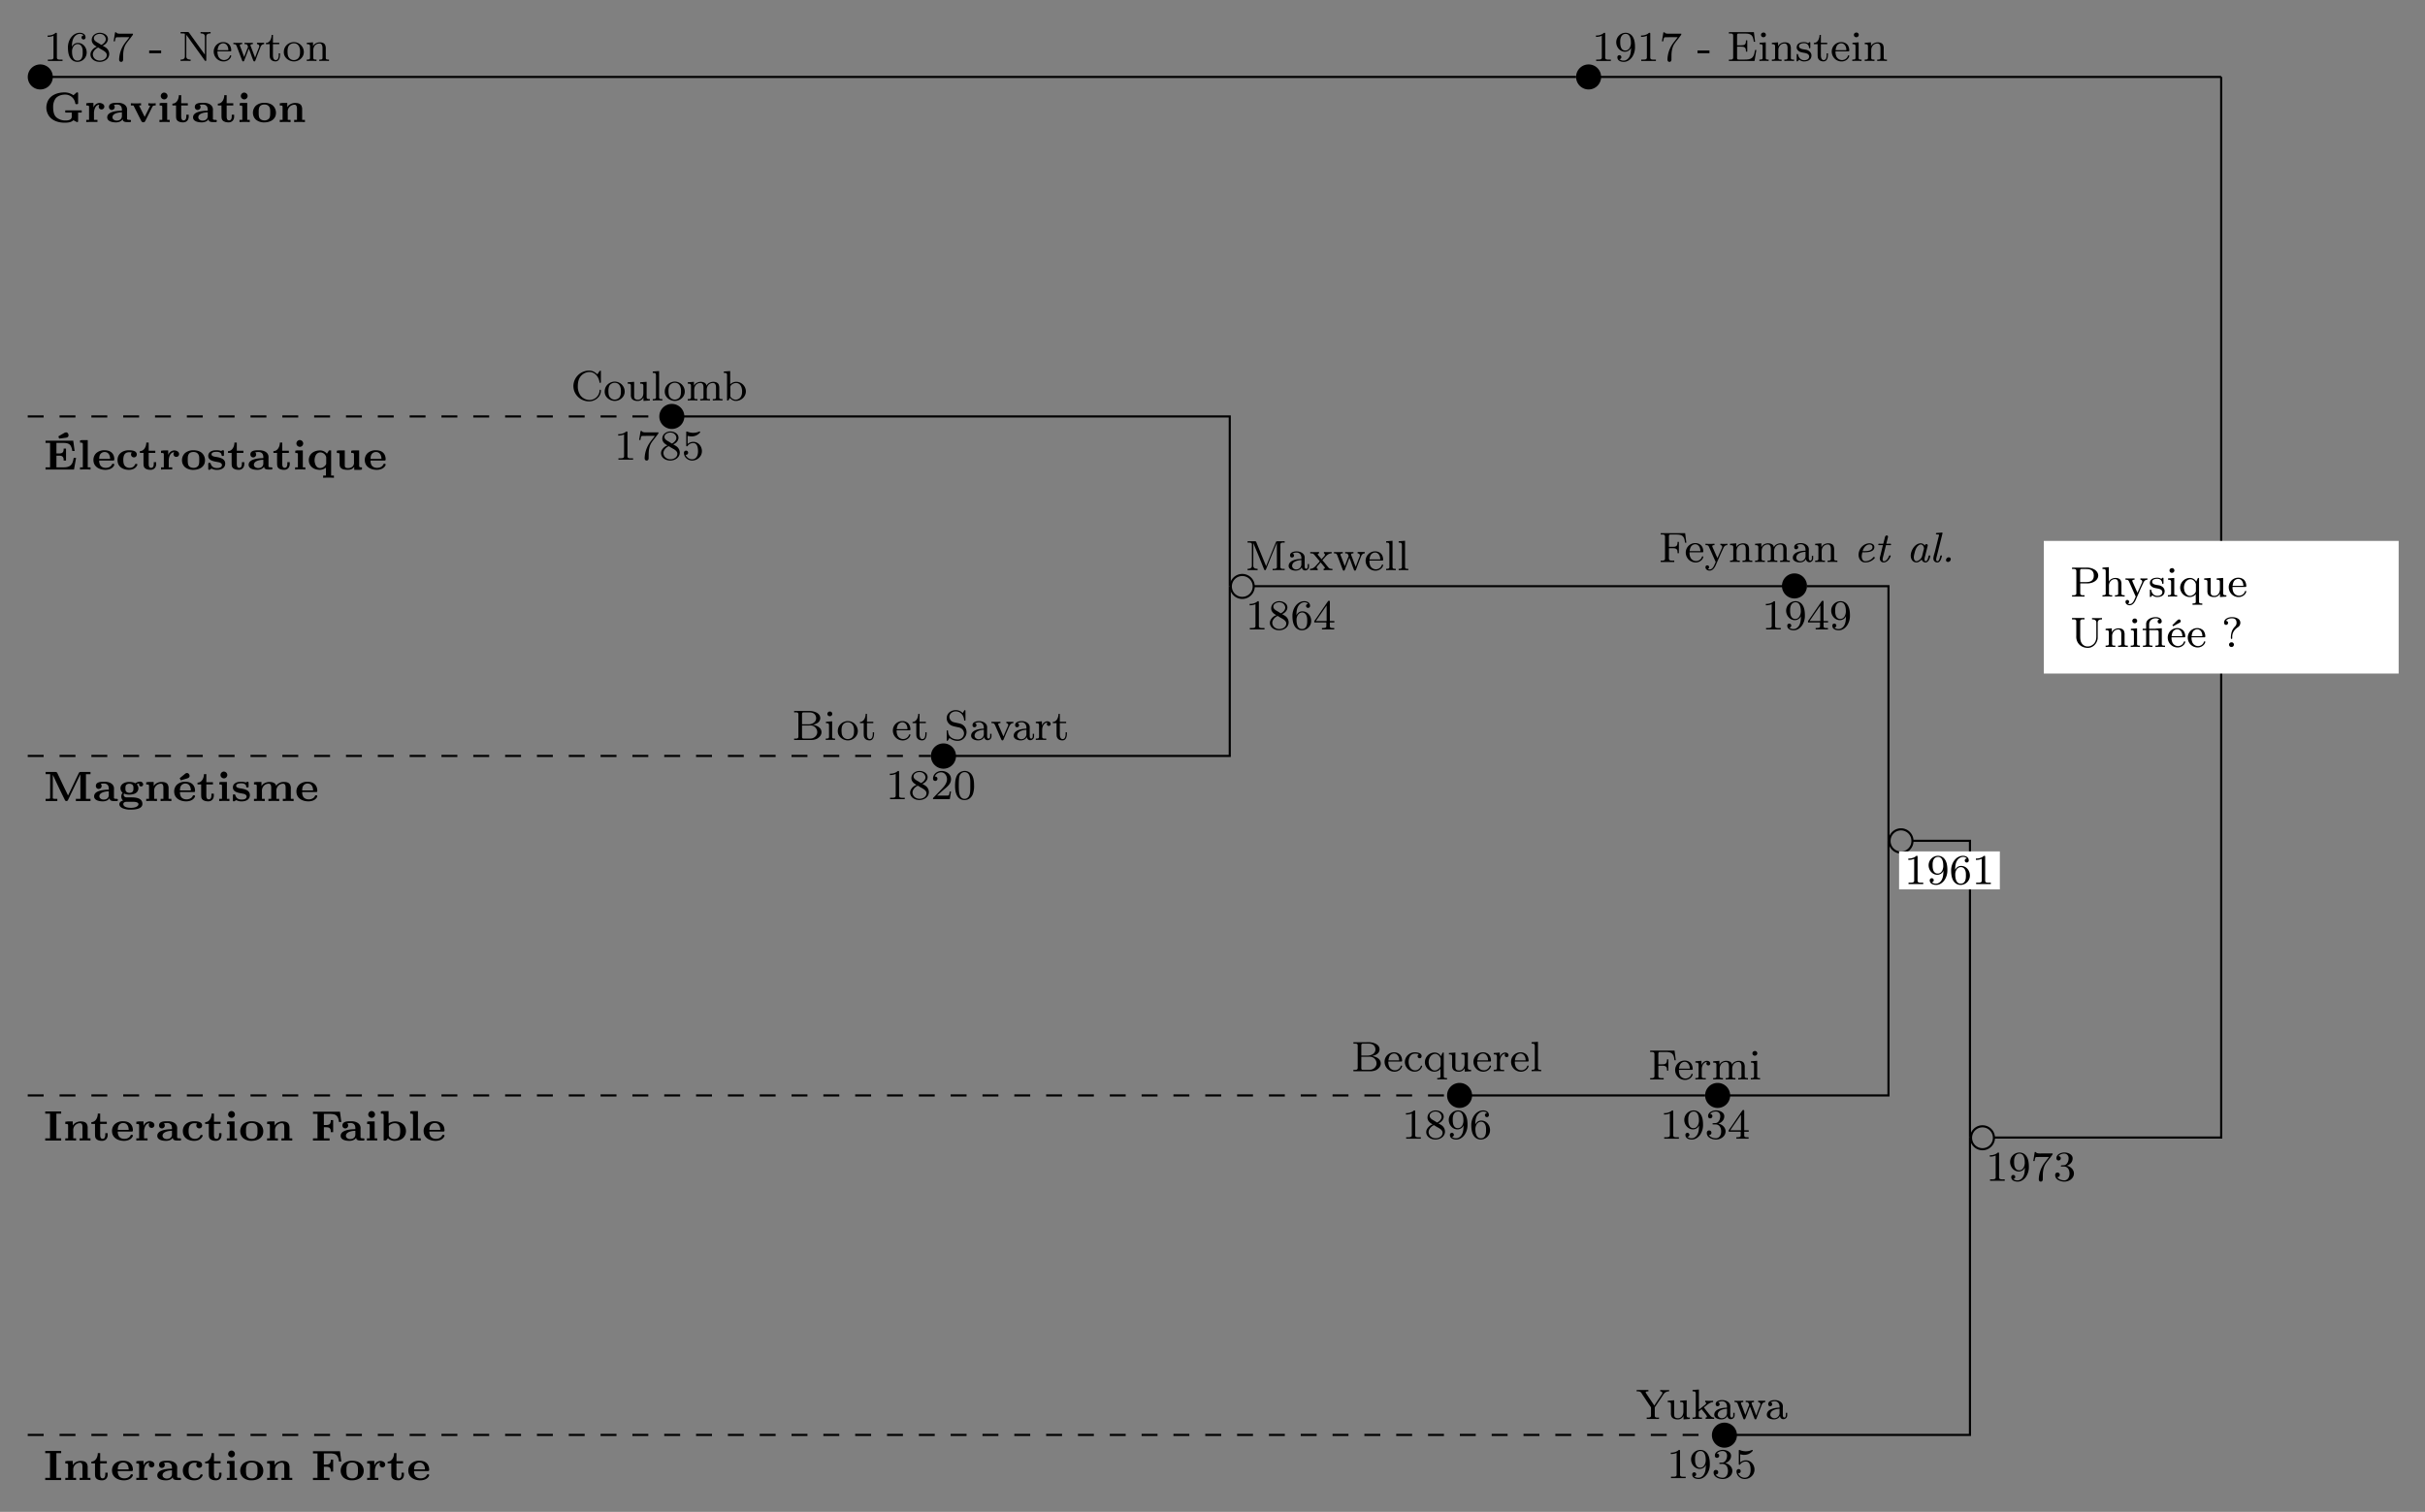 <svg xmlns="http://www.w3.org/2000/svg" xmlns:xlink="http://www.w3.org/1999/xlink" width="607.347" height="378.717" viewBox="0 0 455.51 284.038"><rect x="0" y="0" width="455.51" height="284.038" fill="#808080" stroke="none"/><path stroke-width=".399" stroke-miterlimit="10" fill="none" stroke="#000" d="M6.132 14.455h289.92"/><path d="M5.414 14.455a2.152 2.152 0 1 0 4.304 0 2.152 2.152 0 0 0-4.304 0zm2.152 0"/><path stroke-width=".399" stroke-miterlimit="10" fill="none" stroke="#000" d="M5.414 14.455a2.152 2.152 0 1 0 4.304 0 2.152 2.152 0 0 0-4.304 0zm2.152 0"/><symbol id="a"><path d="M0 .601V.568c.048 0 .094.007.138.027V.081C.138.033.097.033.04.033H.005V0h.346v.033L.304.032C.252.032.218.035.218.081v.565c0 .009-.004.019-.016.019C.182.665.172.65.158.64A.29.29 0 0 0 0 .601z"/></symbol><symbol id="b"><path d="M.095.354H.094c0 .094.01.2.086.266.029.025.065.04.103.04C.315.66.35.65.37.622.343.622.321.603.321.575.321.551.34.528.368.528c.023 0 .044.016.047.041v.009c0 .075-.069.108-.134.108C.109.686 0 .509 0 .348 0 .232.015.082.135.02A.202.202 0 0 1 .226 0a.22.22 0 0 1 .216.222c0 .116-.083.225-.207.225A.143.143 0 0 1 .117.39.113.113 0 0 1 .095.354M.097.226v.039C.104.338.146.419.23.419.313.419.346.337.348.26V.211C.348.145.337.03.225.03.122.03.1.142.097.226z"/></symbol><symbol id="c"><path d="M.151.358V.357a.24.24 0 0 1-.14-.125A.166.166 0 0 1 0 .174C0 .07.103 0 .218 0c.105 0 .224.066.224.189A.184.184 0 0 1 .357.34C.335.355.309.367.288.383.35.402.412.469.412.537.412.633.317.68.235.686H.221C.127.686.03.625.03.515.03.449.076.402.128.371.135.367.143.361.151.358M.057.163.056.175c0 .067.055.126.11.156.004.002.01.006.015.006C.192.337.222.313.24.303.293.272.385.233.385.162.385.074.3.03.223.03.147.03.07.073.057.163m.024.386v.009c0 .069.083.102.136.102C.285.66.348.623.361.547l.001-.01C.362.481.314.432.271.408.267.406.263.402.258.402.246.404.222.422.205.433.157.462.088.49.081.549z"/></symbol><symbol id="d"><path d="M.034.697 0 .485h.031C.036.513.04.56.057.575.063.58.074.579.081.58h.028l.073.002H.37C.334.527.288.477.251.423A.682.682 0 0 1 .13.055C.13.024.147 0 .177 0h.002c.029.001.045.023.045.055v.014l.001.059v.023c0 .092.017.199.071.278.045.066.1.127.145.192.008.01.015.017.015.032v.012H.214L.165.664c-.046 0-.098.004-.1.033H.034z"/></symbol><symbol id="e"><path d="M0 .065V0h.282v.065H0z"/></symbol><symbol id="f"><path d="M0 .683V.65C.025.65.049.65.074.648L.092.645C.099.643.101.641.101.633V.109C.101.038.045.033 0 .033V0l.066.003h.107L.236 0v.033C.192.033.134.04.134.108l.001.025v.483C.176.565.212.51.25.457L.481.136.562.023C.569.013.576 0 .59 0h.003c.012.004.013.011.013.019v.559c0 .066.058.072.101.072v.033L.644.68H.537L.471.683V.65C.514.65.572.644.572.578V.15L.2.667.187.681.168.683H0z"/></symbol><symbol id="g"><path d="M.089.239h.305c.013 0 .019.007.019.019 0 .05-.015.108-.051.145a.192.192 0 0 1-.137.053A.222.222 0 0 1 0 .231C0 .117.091 0 .235 0 .31 0 .39.047.411.121L.413.13a.015.015 0 0 1-.015.015C.379.145.376.113.367.101A.147.147 0 0 0 .243.033a.147.147 0 0 0-.13.077.272.272 0 0 0-.024.129M.09.266C.1.323.11.385.169.414a.114.114 0 0 0 .054.014C.288.428.332.374.342.302L.345.266H.09z"/></symbol><symbol id="h"><path d="M0 .44V.407h.014C.068.407.071.375.097.308L.204.027C.208.016.212.002.226 0h.003c.022 0 .027.022.033.039l.021.054.064.168c.005.013.009.027.015.04C.393.235.415.161.441.093L.462.039C.468.022.473 0 .495 0h.003C.511.002.516.015.52.026c.037.102.076.202.115.303.014.039.036.078.089.078V.44H.556V.407C.582.406.608.391.61.363.61.338.593.308.584.284A4.946 4.946 0 0 1 .52.114C.517.106.513.098.511.089H.51C.505.113.492.137.484.16L.409.357C.407.364.402.372.402.38c0 .027.038.027.056.027V.44L.399.437h-.09L.263.44V.407h.013c.031 0 .045-.004.061-.04C.34.36.344.352.344.345.341.324.328.299.319.278A5.564 5.564 0 0 0 .275.161C.268.142.259.123.254.104H.253C.247.126.237.148.229.169.206.232.183.296.157.358a.06.06 0 0 0-.006.023v.004c.006.022.037.022.055.022V.44L.143.437H.05L0 .44z"/></symbol><symbol id="i"><path d="M.135.625C.135.554.101.435 0 .435V.407h.089V.149c0-.032.002-.064.019-.092C.132.016.182 0 .228 0c.084 0 .105.089.105.155v.036H.302L.303.149C.303.105.292.031.233.031.179.031.166.089.166.139v.268h.149V.44H.166v.185H.135z"/></symbol><symbol id="j"><path d="M.221.455C.106.443 0 .36 0 .218 0 .084.124 0 .239 0c.116 0 .233.09.233.221a.236.236 0 0 1-.238.234H.221M.089.203.088.229c0 .052.005.121.048.16a.15.15 0 0 0 .101.038C.339.427.383.342.383.238.383.183.381.122.343.077A.144.144 0 0 0 .236.031C.162.031.104.083.093.162L.089.203z"/></symbol><symbol id="k"><path d="M0 .429V.396h.019c.029 0 .057-.004.057-.05V.075C.076.034.05.033 0 .033V0l.061.003h.105L.229 0v.033H.208C.177.033.153.036.153.074v.184c0 .074.049.154.145.154.057 0 .072-.05.072-.11V.071C.37.036.343.033.314.033h-.02V0l.063.003h.105L.523 0v.033h-.02C.474.033.447.036.447.072v.213A.208.208 0 0 1 .43.383C.405.427.353.44.306.44.245.44.169.407.147.344L.146.44.109.437 0 .429z"/></symbol><use xlink:href="#a" transform="matrix(7.97 0 0 -7.97 8.949 11.458)"/><use xlink:href="#b" transform="matrix(7.97 0 0 -7.97 12.759 11.625)"/><use xlink:href="#c" transform="matrix(7.97 0 0 -7.97 16.99 11.625)"/><use xlink:href="#d" transform="matrix(7.97 0 0 -7.97 21.342 11.625)"/><use xlink:href="#e" transform="matrix(7.97 0 0 -7.97 28.021 10)"/><use xlink:href="#f" transform="matrix(7.97 0 0 -7.97 33.92 11.458)"/><use xlink:href="#g" transform="matrix(7.97 0 0 -7.97 40.144 11.546)"/><use xlink:href="#h" transform="matrix(7.97 0 0 -7.97 43.842 11.538)"/><use xlink:href="#i" transform="matrix(7.97 0 0 -7.97 49.947 11.538)"/><use xlink:href="#j" transform="matrix(7.97 0 0 -7.97 53.31 11.538)"/><use xlink:href="#k" transform="matrix(7.97 0 0 -7.97 57.63 11.458)"/><path stroke-width=".399" stroke-miterlimit="10" fill="none" stroke="#000" d="M296.969 14.455h120.258"/><path d="M296.251 14.455a2.152 2.152 0 1 0 4.304 0 2.152 2.152 0 0 0-4.304 0zm2.152 0"/><path stroke-width=".399" stroke-miterlimit="10" fill="none" stroke="#000" d="M296.251 14.455a2.152 2.152 0 1 0 4.304 0 2.152 2.152 0 0 0-4.304 0zm2.152 0"/><symbol id="l"><path d="M.347.334h.001C.348.229.338.092.226.04A.139.139 0 0 0 .173.03a.142.142 0 0 0-.099.034.047.047 0 1 1 0 .094.047.047 0 0 1-.047-.041V.108C.027.025.11 0 .18 0c.081 0 .152.052.196.116a.407.407 0 0 1 .066.235C.442.442.431.546.37.618a.196.196 0 0 1-.151.068A.223.223 0 0 1 0 .462C0 .351.084.239.206.239c.058 0 .123.037.141.095M.345.468.346.439C.343.367.308.268.214.268c-.099 0-.12.104-.12.188v.04C.097.568.125.66.224.66.327.66.345.53.345.468z"/></symbol><symbol id="m"><path d="M0 .68V.647l.037.001C.072.648.101.643.101.604V.077C.101.037.068.032.034.032L0 .033V0h.604l.044.26H.617C.606.202.598.136.56.09.513.035.436.033.369.033H.232C.206.033.193.04.193.069v.268h.098C.324.337.362.335.382.311.401.288.402.257.402.228V.22h.031v.267H.402V.479C.402.45.401.419.382.396.362.372.324.37.291.37H.193v.242c0 .034.021.035.043.035h.132C.441.647.533.645.565.556.578.523.582.488.587.453h.031L.589.68H0z"/></symbol><symbol id="n"><path d="M.004.429V.396H.02C.052.396.076.39.076.347V.075C.076.034.05.033 0 .033V0l.061.003h.101L.218 0v.033H.204C.175.033.15.035.15.069V.44L.113.437.004.429M.09.67A.055.055 0 0 1 .096.56C.13.56.153.587.153.616a.055.055 0 0 1-.054.055L.09.67z"/></symbol><symbol id="o"><path d="M.06.043A.165.165 0 0 1 .174 0c.079 0 .175.029.175.141v.007C.344.209.295.252.241.27.183.288.055.282.055.359c0 .058.076.071.118.071C.234.43.284.4.291.329.291.321.292.31.306.31c.013 0 .017.011.017.022L.322.35v.09c0 .008-.005.015-.014.015C.29.455.281.431.27.431H.268C.253.436.239.446.221.45a.231.231 0 0 1-.046.005C.104.455.001.434.001.328V.321C.004.285.027.26.055.239.133.187.283.22.295.119.295.049.233.028.177.028.102.028.049.082.036.151.033.161.033.176.017.176.002.176.001.166.001.157V.034L0 .02C0 .01.003 0 .014 0c.009 0 .018.011.023.017l.006.006.017.02z"/></symbol><use xlink:href="#a" transform="matrix(7.97 0 0 -7.97 299.783 11.458)"/><use xlink:href="#l" transform="matrix(7.97 0 0 -7.97 303.593 11.625)"/><use xlink:href="#a" transform="matrix(7.97 0 0 -7.97 308.247 11.458)"/><use xlink:href="#d" transform="matrix(7.97 0 0 -7.97 312.177 11.625)"/><use xlink:href="#e" transform="matrix(7.97 0 0 -7.97 318.856 10)"/><use xlink:href="#m" transform="matrix(7.97 0 0 -7.97 324.753 11.458)"/><use xlink:href="#n" transform="matrix(7.97 0 0 -7.97 330.484 11.458)"/><use xlink:href="#k" transform="matrix(7.97 0 0 -7.97 332.827 11.458)"/><use xlink:href="#o" transform="matrix(7.97 0 0 -7.97 337.482 11.538)"/><use xlink:href="#i" transform="matrix(7.97 0 0 -7.97 340.71 11.538)"/><use xlink:href="#g" transform="matrix(7.97 0 0 -7.97 344.073 11.546)"/><use xlink:href="#n" transform="matrix(7.97 0 0 -7.97 347.93 11.458)"/><use xlink:href="#k" transform="matrix(7.97 0 0 -7.97 350.274 11.458)"/><path stroke-width=".399" stroke-dasharray="2.989,2.989" stroke-miterlimit="10" fill="none" stroke="#000" d="M5.208 78.235h118.638"/><path stroke-width=".399" stroke-miterlimit="10" fill="none" stroke="#000" d="M124.763 78.235h106.234v31.89"/><path d="M124.045 78.235a2.152 2.152 0 1 0 4.304 0 2.152 2.152 0 0 0-4.304 0zm2.152 0"/><path stroke-width=".399" stroke-miterlimit="10" fill="none" stroke="#000" d="M124.045 78.235a2.152 2.152 0 1 0 4.304 0 2.152 2.152 0 0 0-4.304 0zm2.152 0"/><symbol id="p"><path d="m.039.136.01-.001a.05.05 0 0 1 .05.05.048.048 0 0 1-.048.049A.05.05 0 0 1 0 .182C0 .078.092 0 .194 0c.119 0 .23.093.23.222 0 .107-.078.219-.203.219A.202.202 0 0 1 .087.39v.193A.443.443 0 0 1 .168.569h.014c.072 0 .14.029.189.082.006.007.012.013.012.022v.002a.012.012 0 0 1-.012.01H.368C.351.682.333.672.315.667A.362.362 0 0 0 .084.68C.079.682.073.685.068.685H.066C.059.685.055.679.054.673v-.32c0-.01.005-.019.015-.019.011 0 .02.015.027.023a.16.16 0 0 0 .118.055H.22c.099 0 .112-.12.112-.196C.332.14.306.03.19.03a.165.165 0 0 0-.151.106z"/></symbol><use xlink:href="#a" transform="matrix(7.97 0 0 -7.97 116.124 86.356)"/><use xlink:href="#d" transform="matrix(7.97 0 0 -7.97 120.053 86.523)"/><use xlink:href="#c" transform="matrix(7.97 0 0 -7.97 124.166 86.523)"/><use xlink:href="#p" transform="matrix(7.97 0 0 -7.97 128.47 86.523)"/><symbol id="q"><path d="M.567.637C.507.688.459.725.368.725A.37.37 0 0 1 0 .377V.363C0 .155.174 0 .37 0c.136 0 .278.102.278.254 0 .014-.005.021-.016.021S.617.268.617.257V.25A.236.236 0 0 0 .378.033a.27.27 0 0 0-.211.106.367.367 0 0 0-.063.219c0 .065.009.132.04.191a.27.27 0 0 0 .232.143C.509.692.59.582.613.466c.002-.013 0-.03.018-.03.014 0 .017.008.017.018v.253c0 .008-.001.018-.012.018C.616.725.568.639.567.637z"/></symbol><symbol id="r"><path d="M0 .44V.407h.013c.025 0 .056-.002.061-.03C.076.366.076.356.076.345V.148A.17.17 0 0 1 .092.062C.12.013.184 0 .233 0a.149.149 0 0 1 .139.082L.373.001l.15.01v.033H.504C.475.044.447.048.447.092v.359L.294.44V.407h.012C.34.407.37.405.37.357V.186C.37.106.327.029.241.029.206.029.16.038.155.089.153.107.153.125.153.143v.308L0 .44z"/></symbol><symbol id="s"><path d="M0 .683V.65h.013C.046.65.076.649.076.598V.097L.077.075C.077.035.045.033.01.033H0V0l.06.003h.104L.226 0v.033H.203C.175.033.15.036.15.072v.622L0 .683z"/></symbol><symbol id="t"><path d="M0 .429V.396h.019c.029 0 .057-.004.057-.05V.075C.076.034.05.033 0 .033V0l.061.003h.105L.229 0v.033H.208C.177.033.153.036.153.074v.183c0 .074.047.155.145.155.057 0 .073-.048.073-.109V.071C.371.036.344.033.315.033h-.02V0l.063.003h.105L.524 0v.033H.503C.472.033.448.036.448.074v.183c0 .074.047.155.145.155C.65.412.666.364.666.303V.071C.666.036.639.033.61.033H.59V0l.063.003h.105L.819 0v.033H.802c-.03 0-.059.003-.059.039v.214a.207.207 0 0 1-.016.095C.703.425.651.44.604.44.543.44.468.41.444.348H.443C.434.417.363.44.304.44.242.44.169.405.147.344L.146.44.109.437 0 .429z"/></symbol><symbol id="u"><path d="M0 .693V.66h.016c.03 0 .06-.003.06-.05v-.6l.03.001.037.06C.181.028.225 0 .284 0 .406 0 .52.096.52.225A.227.227 0 0 1 .295.45.2.2 0 0 1 .15.39v.314L0 .693M.43.204A.21.21 0 0 0 .392.083.152.152 0 0 0 .278.028C.234.028.153.067.153.124v.16L.152.321c0 .058.077.101.136.101C.4.422.431.306.431.224L.43.204z"/></symbol><use xlink:href="#q" transform="matrix(7.97 0 0 -7.97 107.707 75.405)"/><use xlink:href="#j" transform="matrix(7.97 0 0 -7.97 113.581 75.318)"/><use xlink:href="#r" transform="matrix(7.97 0 0 -7.97 117.9 75.326)"/><use xlink:href="#s" transform="matrix(7.97 0 0 -7.97 122.611 75.238)"/><use xlink:href="#j" transform="matrix(7.97 0 0 -7.97 124.867 75.318)"/><use xlink:href="#t" transform="matrix(7.97 0 0 -7.97 129.186 75.238)"/><use xlink:href="#u" transform="matrix(7.97 0 0 -7.97 135.961 75.318)"/><path stroke-width=".399" stroke-dasharray="2.989,2.989" stroke-miterlimit="10" fill="none" stroke="#000" d="M5.208 142.015H174.87"/><path stroke-width=".399" stroke-miterlimit="10" fill="none" stroke="#000" d="M175.787 142.015h55.21v-31.89"/><path d="M175.07 142.015a2.152 2.152 0 1 0 4.303 0 2.152 2.152 0 0 0-4.304 0zm2.151 0"/><path stroke-width=".399" stroke-miterlimit="10" fill="none" stroke="#000" d="M175.07 142.015a2.152 2.152 0 1 0 4.303 0 2.152 2.152 0 0 0-4.304 0zm2.151 0"/><symbol id="v"><path d="M.043.533c.02.06.083.099.145.099C.279.632.329.55.329.471V.458C.321.357.247.282.18.213L.108.138.016.043C.007.034 0 .029 0 .013V0h.395l.029.18H.393C.388.151.384.104.368.09.361.085.345.084.328.084H.296L.195.083h-.1C.157.139.219.197.284.25c.068.057.14.122.14.221C.424.6.306.665.2.665.099.665.004.594 0 .49V.483C0 .452.021.43.052.43a.05.05 0 0 1 .052.051c0 .036-.027.052-.061.052z"/></symbol><symbol id="w"><path d="M.209.686C.019.66 0 .48 0 .332 0 .193.035 0 .225 0c.094 0 .163.058.196.143a.584.584 0 0 1 .027.208c0 .091-.012.202-.073.27a.204.204 0 0 1-.148.066L.209.686M.089.282.088.306c0 .062 0 .124.005.185.004.056.012.112.068.149a.118.118 0 0 0 .063.018c.128 0 .135-.15.135-.251V.296c0-.11-.007-.222-.09-.259A.11.11 0 0 0 .226.028C.118.028.094.141.09.253L.089.282z"/></symbol><use xlink:href="#a" transform="matrix(7.97 0 0 -7.97 167.147 150.135)"/><use xlink:href="#c" transform="matrix(7.97 0 0 -7.97 170.957 150.302)"/><use xlink:href="#v" transform="matrix(7.97 0 0 -7.97 175.26 150.135)"/><use xlink:href="#w" transform="matrix(7.97 0 0 -7.97 179.397 150.302)"/><symbol id="x"><path d="M0 .684V.651l.037.001C.072.652.101.647.101.608v-.53C.101.038.068.033.034.033L0 .034V.001h.324L.39 0c.05 0 .101.007.146.029.058.03.109.087.109.154 0 .108-.109.162-.202.175.07.021.155.046.172.141l.001.016c0 .131-.167.17-.254.17L.296.684H0M.186.342h.146l.047.001.035-.002A.16.16 0 0 0 .545.185c0-.078-.066-.14-.14-.149C.39.034.375.034.36.034H.227C.205.034.186.036.186.071v.271m0 .028v.245c0 .03.016.036.039.036h.134C.426.651.504.628.518.53L.519.516C.519.415.419.37.334.37H.186z"/></symbol><symbol id="y"><path d="M.064.069A.305.305 0 0 1 .267 0a.207.207 0 0 1 .065.401C.292.414.251.42.21.43.185.436.159.44.136.452a.133.133 0 0 0-.073.114c0 .079.076.129.149.129C.316.695.395.62.41.499.41.486.413.477.427.477c.015 0 .015.01.015.019v.212C.442.715.44.725.43.725.416.725.404.7.396.686L.377.655a.227.227 0 0 1-.165.07C.113.725 0 .659 0 .533 0 .454.05.387.123.357.165.341.212.333.255.323.279.318.304.314.327.303A.143.143 0 0 0 .408.18.145.145 0 0 0 .261.033C.162.033.054.078.034.198L.031.225v.007c0 .009-.005.016-.016.016C.001.248 0 .237 0 .228V.017C0 .01.002 0 .013 0c.013 0 .04.044.051.069z"/></symbol><symbol id="z"><path d="M.09.402v.001c.032.015.06.024.097.024C.255.427.3.376.3.299V.276c-.124 0-.3-.04-.3-.165C0 .027.101 0 .166 0 .222 0 .284.025.31.081h.001c0-.042.035-.076.076-.076A.09.09 0 0 1 .48.096v.059H.449V.106C.449.08.444.043.413.043.381.043.377.08.377.102V.27l.001.037c0 .1-.103.148-.19.148C.134.455.033.439.033.359.033.337.046.31.076.31c.032 0 .051.021.051.047 0 .02-.012.04-.037.045M.3.25V.152A.121.121 0 0 0 .178.028C.133.028.086.059.082.106V.11c0 .109.135.135.218.14z"/></symbol><symbol id="A"><path d="M0 .44V.407h.015c.055 0 .06-.026.09-.094L.229.028C.235.014.24 0 .258 0c.017 0 .023.013.029.027.039.096.083.195.126.291.023.051.048.089.103.089V.44L.476.437H.402L.351.44V.407C.372.406.392.393.395.371V.367C.395.344.379.318.37.297.347.247.326.196.304.146A.499.499 0 0 0 .281.093C.244.182.205.27.166.358.163.365.159.373.159.381v.005c.003.02.033.021.052.021V.44L.149.437H.051L0 .44z"/></symbol><symbol id="B"><path d="M0 .429V.396h.016c.03 0 .06-.003.06-.05V.075C.076.034.05.033 0 .033V0l.06.003h.114L.245 0v.033L.21.032C.178.032.15.037.15.073v.168c0 .071.039.171.126.171A.052.052 0 0 1 .26.376C.26.348.283.331.306.331c.025 0 .044.02.044.045C.35.419.308.44.271.44.214.44.155.387.144.335L.143.44.093.436 0 .429z"/></symbol><use xlink:href="#x" transform="matrix(7.97 0 0 -7.97 149.169 139.025)"/><use xlink:href="#n" transform="matrix(7.97 0 0 -7.97 155.114 139.017)"/><use xlink:href="#j" transform="matrix(7.97 0 0 -7.97 157.37 139.097)"/><use xlink:href="#i" transform="matrix(7.97 0 0 -7.97 161.53 139.097)"/><use xlink:href="#g" transform="matrix(7.97 0 0 -7.97 167.715 139.105)"/><use xlink:href="#i" transform="matrix(7.97 0 0 -7.97 171.405 139.097)"/><use xlink:href="#y" transform="matrix(7.97 0 0 -7.97 177.829 139.184)"/><use xlink:href="#z" transform="matrix(7.97 0 0 -7.97 182.412 139.097)"/><use xlink:href="#A" transform="matrix(7.97 0 0 -7.97 186.237 139.097)"/><use xlink:href="#z" transform="matrix(7.97 0 0 -7.97 190.414 139.097)"/><use xlink:href="#B" transform="matrix(7.97 0 0 -7.97 194.566 139.017)"/><use xlink:href="#i" transform="matrix(7.97 0 0 -7.97 197.754 139.097)"/><path stroke-width=".399" stroke-miterlimit="10" fill="none" stroke="#000" d="M235.5 110.125h103.006M231.196 110.125a2.152 2.152 0 1 0 4.303 0 2.152 2.152 0 0 0-4.303 0zm2.152 0"/><path d="M339.223 110.125a2.152 2.152 0 1 0-4.303 0 2.152 2.152 0 0 0 4.303 0zm-2.151 0"/><path stroke-width=".399" stroke-miterlimit="10" fill="none" stroke="#000" d="M339.223 110.125a2.152 2.152 0 1 0-4.303 0 2.152 2.152 0 0 0 4.303 0zm-2.151 0"/><symbol id="C"><path d="M.001.164h.283V.082C.284.043.275.033.181.033V0H.47v.033H.439C.391.033.367.036.367.082v.082h.106v.033H.367v.457c0 .012-.003.021-.019.021-.01 0-.017-.001-.024-.01C.301.634.28.601.258.569.174.45.095.328.01.21A.038.038 0 0 1 0 .183L.001.164m.036.033.254.367V.197H.037z"/></symbol><use xlink:href="#a" transform="matrix(7.97 0 0 -7.97 234.728 118.245)"/><use xlink:href="#c" transform="matrix(7.97 0 0 -7.97 238.538 118.412)"/><use xlink:href="#b" transform="matrix(7.97 0 0 -7.97 242.77 118.412)"/><use xlink:href="#C" transform="matrix(7.97 0 0 -7.97 246.874 118.245)"/><symbol id="D"><path d="M0 .683V.65l.036.001C.07.651.102.646.102.609L.101.59V.105C.101.039.043.033 0 .033V0l.066.003h.107L.236 0v.033C.191.033.134.041.134.108l.001.028.001.504C.142.62.152.6.16.58.237.4.312.215.383.035.388.022.393.001.411 0 .429 0 .434.021.44.034.512.217.588.4.664.582.672.603.685.627.69.648L.691.1.692.076C.692.038.658.032.625.032L.59.033V0l.074.003h.21v.03L.838.032C.804.032.772.037.772.074l.001.019v.513c0 .04.033.045.067.045L.874.65v.033H.701C.684.683.673.678.668.661L.657.635C.591.471.521.308.456.143.45.127.441.111.437.095.417.14.399.187.38.233L.216.635.206.66C.2.673.193.683.178.683H0z"/></symbol><symbol id="E"><path d="M.005.43V.397h.012A.139.139 0 0 0 .071.389C.089.38.102.363.114.348L.177.272C.192.253.226.221.226.21.226.2.195.17.179.152.128.095.085.033 0 .033V0l.044.003h.082L.181 0v.033C.164.037.157.048.157.061c0 .021.018.039.031.053l.038.044c.007.009.016.017.022.027C.257.177.264.167.272.158L.335.082C.341.074.35.066.35.056.35.043.333.034.32.033V0l.061.003h.096L.527 0v.033H.516A.132.132 0 0 0 .46.042C.441.051.428.07.415.086.375.132.34.184.297.227.296.229.294.231.294.234v.001c0 .008.029.036.043.052.052.061.095.11.172.11V.43L.465.427H.382L.327.43V.397C.343.395.351.383.351.369.351.339.314.31.297.289.289.28.277.262.271.262.267.262.264.267.262.27L.204.339C.196.348.182.361.182.374c0 .014.017.022.03.023V.43L.15.427H.056L.005.43z"/></symbol><use xlink:href="#D" transform="matrix(7.97 0 0 -7.97 234.345 107.127)"/><use xlink:href="#z" transform="matrix(7.97 0 0 -7.97 242.06 107.207)"/><use xlink:href="#E" transform="matrix(7.97 0 0 -7.97 246.077 107.127)"/><use xlink:href="#h" transform="matrix(7.97 0 0 -7.97 250.58 107.207)"/><use xlink:href="#g" transform="matrix(7.97 0 0 -7.97 256.518 107.215)"/><use xlink:href="#s" transform="matrix(7.97 0 0 -7.97 260.376 107.127)"/><use xlink:href="#s" transform="matrix(7.97 0 0 -7.97 262.727 107.127)"/><path stroke-width=".399" stroke-miterlimit="10" fill="none" stroke="#000" d="M339.423 110.125h15.307v47.835"/><use xlink:href="#a" transform="matrix(7.97 0 0 -7.97 331.697 118.245)"/><use xlink:href="#l" transform="matrix(7.97 0 0 -7.97 335.507 118.412)"/><use xlink:href="#C" transform="matrix(7.97 0 0 -7.97 339.611 118.245)"/><use xlink:href="#l" transform="matrix(7.97 0 0 -7.97 343.97 118.412)"/><symbol id="F"><path d="M0 .68V.647l.037.001C.072.648.101.643.101.604V.077C.101.037.068.032.034.032L0 .033V0h.319v.033L.273.032c-.052 0-.08.005-.08.051v.241h.095C.323.324.363.321.382.292.396.271.397.242.397.216V.207h.031v.267H.397V.465C.397.409.385.367.323.359.304.357.284.357.265.357H.193v.254c0 .034.019.036.042.036h.122c.062 0 .138 0 .177-.057C.562.551.567.499.573.453h.031L.575.68H0z"/></symbol><symbol id="G"><path d="M.001.634V.601h.015C.05.601.068.594.084.558L.107.507.228.234.237.215A.017.017 0 0 0 .24.205V.202C.239.196.235.189.232.183L.217.148C.194.097.164.028.097.028A.102.102 0 0 0 .055.04c.016.007.031.017.031.043 0 .025-.02.042-.043.042A.043.043 0 0 1 0 .082C0 .028.053 0 .096 0c.079 0 .123.073.151.138L.274.2c.047.104.091.21.14.313.017.04.038.088.103.088v.033L.476.631H.403L.352.634V.601C.381.601.395.58.395.56.395.541.383.522.376.505L.305.346.282.295C.273.319.261.343.25.367L.168.552C.165.56.161.567.161.575V.58c.003.021.034.021.052.021v.033L.149.631H.054L.001.634z"/></symbol><use xlink:href="#F" transform="matrix(7.97 0 0 -7.97 311.95 105.578)"/><use xlink:href="#g" transform="matrix(7.97 0 0 -7.97 316.653 105.666)"/><use xlink:href="#G" transform="matrix(7.97 0 0 -7.97 320.351 107.204)"/><use xlink:href="#k" transform="matrix(7.97 0 0 -7.97 324.974 105.578)"/><use xlink:href="#t" transform="matrix(7.97 0 0 -7.97 329.676 105.578)"/><use xlink:href="#z" transform="matrix(7.97 0 0 -7.97 336.761 105.658)"/><use xlink:href="#k" transform="matrix(7.97 0 0 -7.97 340.962 105.578)"/><symbol id="H"><path d="M.088.238h.028c.1 0 .256.006.256.125C.372.413.326.45.259.45.114.45 0 .319 0 .178 0 .09.053 0 .155 0a.29.29 0 0 1 .212.086C.373.092.382.101.382.11v.002C.381.121.371.13.362.13.35.13.329.099.313.085A.251.251 0 0 0 .16.028C.094.028.074.091.074.142c0 .032.009.064.014.096m.008.028C.115.339.171.422.26.422c.033 0 .068-.02.068-.059C.328.272.208.266.131.266H.096z"/></symbol><symbol id="I"><path d="M.111.407C.088.325.07.242.049.159.045.142.039.124.036.106V.095C.036.046.066 0 .129 0c.075 0 .134.075.158.134a.039.039 0 0 1 .006.018v.002c0 .01-.01.011-.018.011C.251.165.251.142.242.125.221.084.184.028.133.028.109.028.103.05.103.07c0 .019.004.037.009.056l.064.256c.002.01.001.025.016.025h.074L.281.406c.011 0 .021.006.021.018 0 .012-.009.017-.023.017L.256.44H.19l.027.108.008.033A.08.08 0 0 1 .23.607C.23.626.215.635.201.635.165.635.159.601.153.574L.123.456C.121.448.121.44.11.44H.036L.021.441C.01.441 0 .435 0 .423 0 .416.004.409.012.407h.099z"/></symbol><symbol id="J"><path d="M.261.068C.268.028.309 0 .349 0 .425 0 .46.121.46.153.46.164.452.166.444.166.421.166.42.149.416.13.407.093.389.029.352.029.331.029.325.053.325.07v.005c0 .022.006.044.012.066l.057.227c.002.01.006.02.007.03C.401.42.39.432.371.432.346.432.336.413.329.396.313.432.273.451.237.451.097.451 0 .276 0 .162V.15C.005.066.056.001.134.001c.055 0 .085.034.127.067m.051.259C.311.316.307.305.304.295L.272.165A.168.168 0 0 0 .208.063C.189.047.16.029.134.029.102.029.073.061.073.121c0 .035.01.071.018.104.015.06.035.124.082.167.017.016.041.031.065.031H.24C.284.422.312.369.312.331V.327z"/></symbol><symbol id="K"><path d="M.195.705A1.654 1.654 0 0 0 .096.696C.083.695.06.698.06.676c0-.031.073-.003.073-.03C.133.629.125.608.12.591L.036.252C.023.202 0 .141 0 .092A.09.09 0 0 1 .092 0c.073 0 .094.095.107.14l.002.012v.003C.2.166.189.166.181.166.163.166.16.144.156.125.146.09.13.029.093.029.074.029.066.052.066.072c0 .015.004.032.007.046l.138.551A.071.071 0 0 1 .215.69c0 .007-.002.013-.011.015H.195z"/></symbol><symbol id="L"><path d="M.06.111C.028.106 0 .078 0 .045 0 .018.018 0 .053 0c.031.004.06.032.06.065 0 .03-.021.046-.053.046z"/></symbol><use xlink:href="#H" transform="matrix(7.97 0 0 -7.97 349.113 105.658)"/><use xlink:href="#I" transform="matrix(7.97 0 0 -7.97 352.811 105.658)"/><use xlink:href="#J" transform="matrix(7.97 0 0 -7.97 358.909 105.666)"/><use xlink:href="#K" transform="matrix(7.97 0 0 -7.97 363.165 105.666)"/><use xlink:href="#L" transform="matrix(7.97 0 0 -7.97 365.532 105.578)"/><path stroke-width=".399" stroke-dasharray="2.989,2.989" stroke-miterlimit="10" fill="none" stroke="#000" d="M5.208 205.795h266.608"/><path stroke-width=".399" stroke-miterlimit="10" fill="none" stroke="#000" d="M272.733 205.795h47.556"/><path d="M272.015 205.795a2.152 2.152 0 1 0 4.304 0 2.152 2.152 0 0 0-4.304 0zm2.152 0"/><path stroke-width=".399" stroke-miterlimit="10" fill="none" stroke="#000" d="M272.015 205.795a2.152 2.152 0 1 0 4.304 0 2.152 2.152 0 0 0-4.304 0zm2.152 0"/><use xlink:href="#a" transform="matrix(7.97 0 0 -7.97 264.092 213.914)"/><use xlink:href="#c" transform="matrix(7.97 0 0 -7.97 267.902 214.081)"/><use xlink:href="#l" transform="matrix(7.97 0 0 -7.97 272.134 214.081)"/><use xlink:href="#b" transform="matrix(7.97 0 0 -7.97 276.366 214.081)"/><symbol id="M"><path d="M.332.407A.046.046 0 0 1 .301.363c0-.028.02-.047.052-.047.028 0 .042.027.042.048 0 .073-.086.087-.147.091H.236A.232.232 0 0 1 0 .224.23.23 0 0 1 .232 0c.07 0 .139.036.167.105.002.007.008.016.008.024C.407.138.4.142.392.142.373.142.376.121.364.103A.139.139 0 0 0 .243.031C.14.031.089.129.089.23c0 .08.032.194.148.194A.213.213 0 0 0 .332.407z"/></symbol><symbol id="N"><path d="M.367.254.368.072C.368.036.346.033.292.033V0l.063.003H.46L.521 0v.033h-.02C.47.033.445.036.445.075v.559L.418.632.379.547a.168.168 0 0 1-.147.087A.231.231 0 0 1 0 .408C0 .283.105.184.225.184c.05 0 .116.025.142.07m-.278.14v.01c0 .068.026.146.091.182.02.011.042.017.063.017.061 0 .12-.059.128-.12V.332C.371.272.3.226.263.216A.155.155 0 0 0 .232.212H.225C.156.217.111.285.096.346L.089.394z"/></symbol><use xlink:href="#x" transform="matrix(7.97 0 0 -7.97 254.226 201.255)"/><use xlink:href="#g" transform="matrix(7.97 0 0 -7.97 260.076 201.335)"/><use xlink:href="#M" transform="matrix(7.97 0 0 -7.97 263.886 201.327)"/><use xlink:href="#N" transform="matrix(7.97 0 0 -7.97 267.648 202.793)"/><use xlink:href="#r" transform="matrix(7.97 0 0 -7.97 272.16 201.335)"/><use xlink:href="#g" transform="matrix(7.97 0 0 -7.97 276.774 201.335)"/><use xlink:href="#B" transform="matrix(7.97 0 0 -7.97 280.576 201.247)"/><use xlink:href="#g" transform="matrix(7.97 0 0 -7.97 283.835 201.335)"/><use xlink:href="#s" transform="matrix(7.97 0 0 -7.97 287.693 201.247)"/><path stroke-width=".399" stroke-miterlimit="10" fill="none" stroke="#000" d="M321.206 205.795h33.524V157.96"/><path d="M320.488 205.795a2.152 2.152 0 1 0 4.304 0 2.152 2.152 0 0 0-4.304 0zm2.152 0"/><path stroke-width=".399" stroke-miterlimit="10" fill="none" stroke="#000" d="M320.488 205.795a2.152 2.152 0 1 0 4.304 0 2.152 2.152 0 0 0-4.304 0zm2.152 0"/><symbol id="O"><path d="M.078.601C.108.642.163.66.212.66.273.66.317.619.317.55.317.485.287.405.219.389.193.384.136.392.133.371c0-.014.009-.016.019-.016h.011l.039.001c.106 0 .136-.09.136-.165V.184C.337.117.306.038.223.03h-.01C.152.03.08.055.049.105c.036 0 .06.023.06.056 0 .032-.025.053-.055.053C.017.214 0 .184 0 .155 0 .042.131 0 .217 0c.11 0 .225.075.225.192v.009C.438.288.357.361.274.373c.071.028.138.083.138.176 0 .092-.108.138-.193.138C.138.687.03.645.03.552V.545A.048.048 0 0 1 .08.499c.029 0 .052.022.052.052s-.025.05-.054.05z"/></symbol><use xlink:href="#a" transform="matrix(7.97 0 0 -7.97 312.564 213.914)"/><use xlink:href="#l" transform="matrix(7.97 0 0 -7.97 316.374 214.081)"/><use xlink:href="#O" transform="matrix(7.97 0 0 -7.97 320.606 214.081)"/><use xlink:href="#C" transform="matrix(7.97 0 0 -7.97 324.71 213.914)"/><use xlink:href="#F" transform="matrix(7.97 0 0 -7.97 309.965 202.796)"/><use xlink:href="#g" transform="matrix(7.97 0 0 -7.97 314.66 202.884)"/><use xlink:href="#B" transform="matrix(7.97 0 0 -7.97 318.46 202.796)"/><use xlink:href="#t" transform="matrix(7.97 0 0 -7.97 321.808 202.796)"/><use xlink:href="#n" transform="matrix(7.97 0 0 -7.97 328.87 202.796)"/><path stroke-width=".399" stroke-miterlimit="10" fill="none" stroke="#000" d="M359.233 157.96h10.804v55.744"/><path stroke-width=".399" stroke-miterlimit="10" fill="none" stroke="#000" d="M354.93 157.96a2.152 2.152 0 1 0 4.303 0 2.152 2.152 0 0 0-4.304 0zm2.151 0"/><path d="M356.723 167.086h18.925v-7.133h-18.925z" fill="#fff"/><use xlink:href="#a" transform="matrix(7.97 0 0 -7.97 358.46 166.08)"/><use xlink:href="#l" transform="matrix(7.97 0 0 -7.97 362.27 166.247)"/><use xlink:href="#b" transform="matrix(7.97 0 0 -7.97 366.502 166.247)"/><use xlink:href="#a" transform="matrix(7.97 0 0 -7.97 371.156 166.08)"/><path stroke-width=".399" stroke-dasharray="2.989,2.989" stroke-miterlimit="10" fill="none" stroke="#000" d="M5.208 269.575h316.357"/><path stroke-width=".399" stroke-miterlimit="10" fill="none" stroke="#000" d="M322.481 269.575h47.556v-55.871"/><path d="M321.764 269.575a2.152 2.152 0 1 0 4.303 0 2.152 2.152 0 0 0-4.303 0zm2.152 0"/><path stroke-width=".399" stroke-miterlimit="10" fill="none" stroke="#000" d="M321.764 269.575a2.152 2.152 0 1 0 4.303 0 2.152 2.152 0 0 0-4.303 0zm2.152 0"/><use xlink:href="#a" transform="matrix(7.97 0 0 -7.97 313.839 277.693)"/><use xlink:href="#l" transform="matrix(7.97 0 0 -7.97 317.649 277.86)"/><use xlink:href="#O" transform="matrix(7.97 0 0 -7.97 321.88 277.86)"/><use xlink:href="#p" transform="matrix(7.97 0 0 -7.97 326.185 277.86)"/><symbol id="P"><path d="M0 .683V.65h.021A.14.14 0 0 0 .083.64C.108.627.126.59.142.565.201.479.257.39.317.304L.33.284C.333.279.337.275.338.269v-.19C.338.034.306.033.245.033H.237V0h.29v.033L.489.032C.456.032.427.038.427.076v.193c.002.012.013.024.02.034l.051.076.099.147c.019.03.037.061.062.086A.152.152 0 0 0 .765.65v.033L.714.68H.619L.555.683V.65C.575.65.606.64.606.614.606.595.589.574.579.56.531.488.482.418.435.345.429.336.422.327.417.317H.415L.398.343.366.391.263.544.225.602C.22.609.213.617.213.626v.003C.216.65.255.65.277.65v.033H0z"/></symbol><symbol id="Q"><path d="M0 .683V.65h.018C.05.65.076.646.076.6V.098L.077.076C.077.034.046.033.006.033H0V0l.059.003h.102L.222 0v.033h-.02c-.03 0-.056.003-.056.041v.089c0 .016.012.021.022.03L.215.23C.225.213.239.198.251.183.281.143.34.082.34.053.34.039.326.033.309.033V0l.064.003h.09L.509 0v.033C.448.033.427.066.382.124.344.173.302.222.267.273c.017.009.032.024.047.036.049.039.105.088.171.088V.43L.451.427H.364L.299.43V.397C.311.397.322.388.322.376.322.345.271.315.243.293.212.268.182.243.15.219v.475L0 .683z"/></symbol><use xlink:href="#P" transform="matrix(7.97 0 0 -7.97 307.428 266.575)"/><use xlink:href="#r" transform="matrix(7.97 0 0 -7.97 313.262 266.663)"/><use xlink:href="#Q" transform="matrix(7.97 0 0 -7.97 317.925 266.575)"/><use xlink:href="#z" transform="matrix(7.97 0 0 -7.97 322.006 266.655)"/><use xlink:href="#h" transform="matrix(7.97 0 0 -7.97 325.815 266.655)"/><use xlink:href="#z" transform="matrix(7.97 0 0 -7.97 331.88 266.655)"/><path stroke-width=".399" stroke-miterlimit="10" fill="none" stroke="#000" d="M374.54 213.704h42.687V14.455M370.237 213.704a2.152 2.152 0 1 0 4.303 0 2.152 2.152 0 0 0-4.303 0zm2.151 0"/><use xlink:href="#a" transform="matrix(7.97 0 0 -7.97 373.767 221.823)"/><use xlink:href="#l" transform="matrix(7.97 0 0 -7.97 377.577 221.99)"/><use xlink:href="#d" transform="matrix(7.97 0 0 -7.97 381.928 221.99)"/><use xlink:href="#O" transform="matrix(7.97 0 0 -7.97 386.04 221.99)"/><path d="M383.906 126.538h66.657V101.62h-66.657z" fill="#fff"/><symbol id="R"><path d="M0 .683V.65l.037.001C.072.651.101.646.101.607v-.53C.101.037.068.032.034.032L0 .033V0h.294v.033L.256.032C.222.032.193.038.193.077v.235H.39c.101.007.217.065.227.173v.009c0 .13-.147.19-.265.19L.291.683H0M.19.342v.276C.19.645.208.65.229.65h.085C.402.65.513.645.513.494.513.363.416.342.332.342H.19z"/></symbol><symbol id="S"><path d="M0 .683V.65h.018C.05.65.076.646.076.6V.098L.077.076C.077.034.046.033.006.033H0V0l.061.003h.105L.229 0v.033H.208C.177.033.153.036.153.074v.184c0 .074.049.154.145.154.057 0 .072-.05.072-.11V.071C.37.036.343.033.314.033h-.02V0l.063.003h.105L.523 0v.033H.504C.476.033.447.036.447.071v.217a.197.197 0 0 1-.015.09C.409.425.356.44.307.44.248.44.176.411.151.352L.15.694 0 .683z"/></symbol><symbol id="T"><path d="M0 .704V.671h.034C.077.671.101.667.101.625V.308L.1.261C.1.119.205 0 .375 0c.118 0 .213.101.229.213.002.017.002.034.002.051v.33c0 .07.055.077.101.077v.033L.644.701H.538L.472.704V.671C.519.671.573.664.573.593V.267C.573.171.539.088.438.046A.2.2 0 0 0 .366.033a.165.165 0 0 0-.126.06C.193.149.193.221.193.29v.338c0 .038.033.044.066.044L.294.671v.033H0z"/></symbol><symbol id="U"><path d="M.082.43H0V.397h.082V.07C.082.035.052.033.02.033H.006V0l.06.003H.17L.232 0v.033H.214C.183.033.156.036.156.07v.327h.175C.363.397.377.383.377.349V.075C.377.034.351.033.301.033V0l.06.003h.104L.527 0v.033H.505c-.028 0-.054.004-.054.04v.369L.31.433.295.43H.153v.101c0 .095.074.145.156.145A.16.16 0 0 0 .394.65C.373.642.353.633.353.602.353.576.372.553.4.553h.004c.03.006.045.023.045.05 0 .074-.08.101-.139.101C.228.704.132.672.094.599A.15.15 0 0 1 .082.53v-.1z"/></symbol><symbol id="V"><path d="M.089.239h.305c.013 0 .019.007.019.019 0 .05-.015.108-.051.145a.192.192 0 0 1-.137.053A.222.222 0 0 1 0 .231C0 .117.091 0 .235 0 .31 0 .39.047.411.121L.413.13a.015.015 0 0 1-.015.015C.379.145.376.113.367.101A.147.147 0 0 0 .243.033a.147.147 0 0 0-.13.077.272.272 0 0 0-.024.129M.09.266C.1.323.11.385.169.414a.114.114 0 0 0 .054.014C.288.428.332.374.342.302L.345.266H.09m.036.235c.026.008.053.028.078.041l.055.03c.019.01.047.02.047.047C.306.64.289.661.267.661H.266C.233.659.167.578.122.538.118.534.111.53.111.524c0-.005.01-.016.015-.023z"/></symbol><symbol id="W"><path d="M.045.615C.072.659.13.676.18.676.237.676.294.662.294.57.294.528.279.504.247.472.181.399.16.317.16.21.16.199.165.19.177.19c.01 0 .015.006.015.016v.035c0 .088.043.158.114.211.014.011.03.019.043.032a.127.127 0 0 1 .034.087c0 .101-.114.133-.199.133C.108.704 0 .668 0 .573 0 .541.02.521.048.521c.026 0 .046.022.046.048 0 .028-.022.046-.049.046M.169.11A.055.055 0 0 1 .175 0c.034 0 .057.027.057.056a.055.055 0 0 1-.054.055L.169.11z"/></symbol><use xlink:href="#R" transform="matrix(7.97 0 0 -7.97 389.214 112.083)"/><use xlink:href="#S" transform="matrix(7.97 0 0 -7.97 394.928 112.083)"/><use xlink:href="#G" transform="matrix(7.97 0 0 -7.97 399.248 113.709)"/><use xlink:href="#o" transform="matrix(7.97 0 0 -7.97 403.823 112.163)"/><use xlink:href="#n" transform="matrix(7.97 0 0 -7.97 407.218 112.083)"/><use xlink:href="#N" transform="matrix(7.97 0 0 -7.97 409.521 113.63)"/><use xlink:href="#r" transform="matrix(7.97 0 0 -7.97 414.033 112.17)"/><use xlink:href="#g" transform="matrix(7.97 0 0 -7.97 418.647 112.17)"/><use xlink:href="#T" transform="matrix(7.97 0 0 -7.97 389.206 121.714)"/><use xlink:href="#k" transform="matrix(7.97 0 0 -7.97 395.518 121.547)"/><use xlink:href="#n" transform="matrix(7.97 0 0 -7.97 400.228 121.547)"/><use xlink:href="#U" transform="matrix(7.97 0 0 -7.97 402.476 121.547)"/><use xlink:href="#V" transform="matrix(7.97 0 0 -7.97 407.186 121.635)"/><use xlink:href="#g" transform="matrix(7.97 0 0 -7.97 410.948 121.635)"/><use xlink:href="#W" transform="matrix(7.97 0 0 -7.97 417.77 121.547)"/><symbol id="X"><path d="M.748.238h.085V.29H.445V.238h.153V.142c0-.084-.096-.09-.143-.09a.329.329 0 0 0-.216.071C.171.182.161.281.16.363v.016a.328.328 0 0 0 .055.188c.052.068.143.095.226.095A.238.238 0 0 0 .679.471C.682.455.682.437.702.437h.021c.012 0 .025.002.025.021v.234c0 .016-.01.023-.023.023S.702.704.694.696L.657.664C.65.658.643.649.636.649H.634C.628.651.622.657.616.661A.361.361 0 0 1 .43.714C.258.714.05.647.007.427A.346.346 0 0 1 .059.162C.14.043.29 0 .427 0 .49 0 .574.004.623.046c.004.003.008.009.013.01h.002C.649.056.705.014.732.014.746.014.748.03.748.04v.198z"/></symbol><symbol id="Y"><path d="M0 .443V.391h.023C.045.391.066.388.066.359V.052H0V0l.065.003h.199v.049H.182v.175C.187.304.22.407.31.409A.073.073 0 0 1 .294.364c0-.037.028-.066.065-.066.034 0 .067.025.067.066 0 .057-.057.082-.104.087h-.01A.153.153 0 0 1 .17.341l-.001.11H.057L0 .443z"/></symbol><symbol id="Z"><path d="M.156.413A.463.463 0 0 0 .23.42C.287.42.346.397.346.298V.275C.21.275 0 .25 0 .119 0 .014.142 0 .204 0c.051 0 .104.013.141.05a.079.079 0 0 1 .019.025C.367.062.366.051.374.04.393.009.441.007.48.007h.055c.013 0 .022.005.025.018v.012c0 .02-.016.022-.028.022H.523C.509.059.473.06.468.077v.188L.469.3c0 .12-.121.162-.213.162h-.03C.152.462.041.456.041.362c0-.033.024-.069.067-.069.037 0 .069.029.069.069a.075.075 0 0 1-.021.051m.19-.176V.149C.346.096.312.042.223.042.179.042.124.068.124.12c0 .091.141.117.222.117z"/></symbol><symbol id="aa"><path d="M0 .449V.397h.05C.068.397.069.383.074.373L.241.04C.254.014.263 0 .296 0c.034 0 .04.024.051.045l.159.319C.519.392.53.397.585.397v.052L.542.446H.465L.412.449V.397C.425.397.451.396.453.388V.386C.453.38.448.373.446.369L.339.155C.335.147.33.139.327.13H.325L.192.397H.24v.052L.17.446H.06L0 .449z"/></symbol><symbol id="ab"><path d="M.004.443V.391h.019C.045.391.066.388.066.36V.052H0V0l.069.003h.11L.241 0v.052H.182v.399h-.14L.004.443m.098.252A.082.082 0 0 1 .031.614C.031.57.07.535.113.535H.12a.082.082 0 0 1 .071.081.082.082 0 0 1-.082.079H.102z"/></symbol><symbol id="ac"><path d="M.152.642C.152.556.106.441 0 .441V.399h.086V.143c0-.032.002-.063.022-.09C.142.008.205 0 .254 0 .33 0 .385.052.385.139L.384.181H.328V.14C.328.104.32.047.266.047.217.047.208.092.208.135v.264h.156v.052H.208v.191H.152z"/></symbol><symbol id="ad"><path d="M.251.462A.305.305 0 0 1 .072.396.232.232 0 0 1 0 .226C0 .165.024.106.07.064A.297.297 0 0 1 .27 0c.127 0 .273.062.273.225a.237.237 0 0 1-.054.152C.434.443.346.462.264.462H.251M.136.197v.05c0 .071.002.174.136.174.071 0 .124-.037.133-.118C.407.28.407.257.407.234V.217C.407.174.405.122.379.09A.138.138 0 0 0 .272.047C.231.047.189.059.163.092.139.122.14.161.136.197z"/></symbol><symbol id="ae"><path d="M0 .443V.391h.023C.045.391.066.388.066.359V.052H0V0l.067.003h.116L.254 0v.052H.188v.154L.187.247a.16.16 0 0 0 .161.162c.044 0 .057-.04.057-.098V.052H.339V0l.067.003h.116L.593 0v.052H.527v.239a.19.19 0 0 1-.02.1c-.03.051-.093.06-.148.06C.289.451.205.413.177.349L.176.451H.059L0 .443z"/></symbol><use xlink:href="#X" transform="matrix(7.97 0 0 -7.97 8.71 23.048)"/><use xlink:href="#Y" transform="matrix(7.97 0 0 -7.97 16.203 22.936)"/><use xlink:href="#Z" transform="matrix(7.97 0 0 -7.97 20.14 22.992)"/><use xlink:href="#aa" transform="matrix(7.97 0 0 -7.97 24.58 22.976)"/><use xlink:href="#ab" transform="matrix(7.97 0 0 -7.97 29.951 22.936)"/><use xlink:href="#ac" transform="matrix(7.97 0 0 -7.97 32.382 22.992)"/><use xlink:href="#Z" transform="matrix(7.97 0 0 -7.97 36.264 22.992)"/><use xlink:href="#ac" transform="matrix(7.97 0 0 -7.97 40.918 22.992)"/><use xlink:href="#ab" transform="matrix(7.97 0 0 -7.97 44.99 22.936)"/><use xlink:href="#ad" transform="matrix(7.97 0 0 -7.97 47.51 22.992)"/><use xlink:href="#ae" transform="matrix(7.97 0 0 -7.97 52.554 22.936)"/><symbol id="af"><path d="M0 .68V.628h.107V.052H0V0h.671L.72.275H.664C.652.214.642.148.594.102.544.055.474.052.409.052H.257v.275h.058C.359.327.407.323.422.269.427.25.427.231.427.212h.056v.282H.427c0-.026 0-.051-.013-.076C.394.382.353.379.315.379H.257v.249h.144C.468.628.56.626.596.554A.316.316 0 0 0 .63.437h.056L.653.68H0m.303.103C.309.759.318.73.327.73l.011.002.036.004.099.013c.031.004.069.013.069.06C.542.84.521.874.489.876H.485A.098.098 0 0 1 .434.858L.395.836.303.783z"/></symbol><symbol id="ag"><path d="M0 .686V.634h.021C.044.634.066.631.066.602v-.55H0V0l.066.003h.112L.248 0v.052H.182v.642H.039L0 .686z"/></symbol><symbol id="ah"><path d="M.136.219h.327c.024 0 .029.012.029.028C.492.364.426.462.26.462A.279.279 0 0 1 .063.391.221.221 0 0 1 0 .233C0 .069.146 0 .281 0 .36 0 .452.027.488.107c.002.005.004.01.004.016-.001.016-.016.02-.029.02C.44.143.441.132.425.106.394.063.339.047.289.047.241.047.191.064.163.105a.207.207 0 0 0-.027.114m0 .039c.001.04.005.083.03.116A.122.122 0 0 0 .265.42C.358.42.393.337.393.258H.136z"/></symbol><symbol id="ai"><path d="M.336.41A.071.071 0 0 1 .318.363c0-.042.033-.069.069-.069.042 0 .067.033.067.068 0 .098-.137.1-.19.1C.134.462 0 .389 0 .229 0 .067.138 0 .264 0c.086 0 .16.028.201.11l.003.015C.465.139.452.14.441.14H.437C.414.14.413.127.406.113.384.068.335.047.285.047a.15.15 0 0 0-.107.041C.141.128.136.184.136.236c0 .081.019.179.138.179A.42.42 0 0 0 .336.41z"/></symbol><symbol id="aj"><path d="M.172.463C.161.461.149.461.138.46.066.449 0 .409 0 .33 0 .187.219.199.282.169c.02-.01.04-.028.041-.052C.323.052.251.043.205.043.146.043.088.064.063.131.056.146.058.166.031.166H.025C.003.166 0 .155 0 .142V.026C0 .013.002.001.021.001c.024 0 .044.028.059.028h.001C.088.028.094.023.1.02A.256.256 0 0 1 .206 0C.295 0 .4.035.4.149.4.26.286.289.191.305.16.31.077.317.077.366c0 .05.065.057.095.059A.253.253 0 0 0 .2.426C.245.426.302.413.312.362.317.341.313.328.34.328h.005C.368.328.37.337.37.352v.085C.37.449.367.464.349.464.331.464.318.45.303.447.298.447.292.45.287.452L.26.458a.314.314 0 0 1-.061.005H.172z"/></symbol><symbol id="ak"><path d="M.404.24V.052H.338V0l.067.003h.116L.592 0v.052H.526v.593H.485C.47.645.468.632.462.623L.441.59A.176.176 0 0 1 .427.567a.206.206 0 0 1-.164.078C.136.645 0 .572 0 .416 0 .28.105.187.258.187c.054 0 .105.019.146.053M.136.397v.012c0 .08.03.189.142.189A.145.145 0 0 0 .41.483V.336C.41.308.37.267.339.249a.153.153 0 0 0-.072-.02C.173.229.144.321.136.397z"/></symbol><symbol id="al"><path d="M0 .45V.398h.02C.04.398.062.396.066.375V.142c0-.026.001-.051.013-.074C.113.001.209 0 .267 0 .323 0 .38.022.41.07L.411 0h.138l.044.007v.052h-.02C.549.059.527.062.527.091v.367H.379L.339.45V.398l.023.001C.383.399.405.395.405.368V.153C.399.084.341.042.273.042h-.01c-.022 0-.062.002-.07.029C.188.084.188.098.188.111v.347H.04L0 .45z"/></symbol><use xlink:href="#af" transform="matrix(7.97 0 0 -7.97 8.552 88.212)"/><use xlink:href="#ag" transform="matrix(7.97 0 0 -7.97 15.031 88.212)"/><use xlink:href="#ah" transform="matrix(7.97 0 0 -7.97 17.55 88.268)"/><use xlink:href="#ai" transform="matrix(7.97 0 0 -7.97 22.077 88.268)"/><use xlink:href="#ac" transform="matrix(7.97 0 0 -7.97 26.269 88.268)"/><use xlink:href="#Y" transform="matrix(7.97 0 0 -7.97 30.246 88.212)"/><use xlink:href="#ad" transform="matrix(7.97 0 0 -7.97 34.183 88.268)"/><use xlink:href="#aj" transform="matrix(7.97 0 0 -7.97 39.117 88.276)"/><use xlink:href="#ac" transform="matrix(7.97 0 0 -7.97 42.823 88.268)"/><use xlink:href="#Z" transform="matrix(7.97 0 0 -7.97 46.704 88.268)"/><use xlink:href="#ac" transform="matrix(7.97 0 0 -7.97 51.359 88.268)"/><use xlink:href="#ab" transform="matrix(7.97 0 0 -7.97 55.432 88.212)"/><use xlink:href="#ak" transform="matrix(7.97 0 0 -7.97 58.006 89.758)"/><use xlink:href="#al" transform="matrix(7.97 0 0 -7.97 63.266 88.268)"/><use xlink:href="#ah" transform="matrix(7.97 0 0 -7.97 68.519 88.268)"/><symbol id="am"><path d="M0 .686V.634h.107V.069C.107.054.069.052.035.052H0V0h.276v.052H.244C.207.052.169.054.169.069L.17.62C.177.6.188.58.198.561a16.008 16.008 0 0 1 .25-.523C.456.021.464 0 .489 0c.03 0 .037.019.046.039l.102.213.102.213.056.117c.008.017.018.033.024.051L.82.052H.713V0h.345v.052H.951v.582h.107v.052H.824C.788.686.784.661.772.639.712.515.655.39.594.266L.549.173C.543.159.535.146.53.132H.528C.523.146.515.159.509.173L.464.266C.403.39.346.515.286.639.274.662.269.686.234.686H0z"/></symbol><symbol id="an"><path d="M.078.4A.144.144 0 0 1 .045.313c0-.037.014-.075.042-.098C.047.205 0 .178 0 .128 0 .083.038.051.075.034A.447.447 0 0 1 .27 0c.102 0 .273.015.273.135 0 .138-.152.154-.261.154H.174C.136.289.102.31.102.35c0 .002 0 .024.009.027h.002C.119.377.136.369.146.365A.301.301 0 0 1 .225.354c.078 0 .183.014.215.103a.116.116 0 0 1 .009.041c0 .04-.011.066-.04.1.02.007.038.016.059.018A.085.085 0 0 1 .464.593c0-.028.024-.047.048-.047a.05.05 0 0 1 .049.049C.561.631.528.66.493.66A.196.196 0 0 1 .396.634C.391.63.384.624.378.623H.376C.368.623.344.638.328.642a.38.38 0 0 1-.095.011H.22C.134.65.026.607.026.504.026.466.046.419.078.4M.094.123.093.13c0 .049.056.055.093.055H.3C.353.185.443.183.45.133V.13C.45.088.406.067.373.056A.34.34 0 0 0 .268.043c-.061 0-.164.013-.174.08m.049.359v.026c0 .028.002.061.025.08A.104.104 0 0 0 .237.61C.284.61.325.59.331.537L.332.502C.332.474.331.442.31.421A.102.102 0 0 0 .24.396a.11.11 0 0 0-.078.028C.148.44.145.461.143.482z"/></symbol><symbol id="ao"><path d="M.136.219h.327c.024 0 .029.012.029.028C.492.364.426.462.26.462A.279.279 0 0 1 .063.391.221.221 0 0 1 0 .233C0 .069.146 0 .281 0 .36 0 .452.027.488.107c.002.005.004.01.004.016-.001.016-.016.02-.029.02C.44.143.441.132.425.106.394.063.339.047.289.047.241.047.191.064.163.105a.207.207 0 0 0-.027.114m0 .039c.001.04.005.083.03.116A.122.122 0 0 0 .265.42C.358.42.393.337.393.258H.136m.021.238.15.045C.336.551.363.564.363.6c0 .034-.026.068-.061.068C.279.668.261.654.244.639l-.1-.082C.14.554.135.551.133.546V.544C.133.533.15.51.157.496z"/></symbol><symbol id="ap"><path d="M0 .443V.391h.023C.045.391.066.388.066.358V.052H0V0l.067.003h.116L.254 0v.052H.188v.152L.187.242c0 .09.065.167.161.167.039 0 .058-.03.058-.098V.052H.34V0l.071.003h.116L.594 0v.052H.528v.152L.527.242c0 .09.065.167.161.167.039 0 .058-.03.058-.098V.052H.68V0l.067.003h.116L.934 0v.052H.868v.24a.182.182 0 0 1-.026.109C.81.442.756.451.707.451A.22.22 0 0 1 .54.382L.521.359C.51.434.419.451.367.451.297.451.208.419.177.349L.176.451H.059L0 .443z"/></symbol><use xlink:href="#am" transform="matrix(7.97 0 0 -7.97 8.567 150.494)"/><use xlink:href="#Z" transform="matrix(7.97 0 0 -7.97 17.677 150.55)"/><use xlink:href="#an" transform="matrix(7.97 0 0 -7.97 22.42 152.104)"/><use xlink:href="#ae" transform="matrix(7.97 0 0 -7.97 27.465 150.494)"/><use xlink:href="#ao" transform="matrix(7.97 0 0 -7.97 32.717 150.55)"/><use xlink:href="#ac" transform="matrix(7.97 0 0 -7.97 37.1 150.55)"/><use xlink:href="#ab" transform="matrix(7.97 0 0 -7.97 41.173 150.494)"/><use xlink:href="#aj" transform="matrix(7.97 0 0 -7.97 43.747 150.558)"/><use xlink:href="#ap" transform="matrix(7.97 0 0 -7.97 47.709 150.494)"/><use xlink:href="#ah" transform="matrix(7.97 0 0 -7.97 55.679 150.55)"/><symbol id="aq"><path d="M0 .686V.634h.113V.052H0V0h.376v.052H.263v.582h.113v.052H0z"/></symbol><symbol id="ar"><path d="M0 .68V.628h.107V.052H0V0h.391v.052H.257v.262h.048C.351.314.4.311.416.254.42.236.42.217.42.199h.056v.282H.42C.42.455.42.432.408.405.387.368.344.366.305.366H.257v.262h.134C.458.628.54.626.579.556.601.52.607.478.613.437h.056L.636.68H0z"/></symbol><symbol id="as"><path d="M0 .693V.641l.025.001C.047.642.066.637.066.607v-.6h.055l.048.055C.199.025.257.004.307 0h.012C.39 0 .465.016.521.065a.224.224 0 0 1 .071.167c0 .134-.108.226-.255.226A.297.297 0 0 1 .182.412v.289H.039L0 .693M.455.197C.451.154.449.118.421.085A.139.139 0 0 0 .317.042a.152.152 0 0 0-.123.064.04.04 0 0 0-.006.023v.217C.19.361.214.378.229.387a.184.184 0 0 0 .097.029c.109 0 .13-.093.13-.173V.22L.455.197z"/></symbol><use xlink:href="#aq" transform="matrix(7.97 0 0 -7.97 8.496 214.273)"/><use xlink:href="#ae" transform="matrix(7.97 0 0 -7.97 12.266 214.273)"/><use xlink:href="#ac" transform="matrix(7.97 0 0 -7.97 17.16 214.329)"/><use xlink:href="#ah" transform="matrix(7.97 0 0 -7.97 21.04 214.329)"/><use xlink:href="#Y" transform="matrix(7.97 0 0 -7.97 25.608 214.273)"/><use xlink:href="#Z" transform="matrix(7.97 0 0 -7.97 29.545 214.329)"/><use xlink:href="#ai" transform="matrix(7.97 0 0 -7.97 34.343 214.329)"/><use xlink:href="#ac" transform="matrix(7.97 0 0 -7.97 38.535 214.329)"/><use xlink:href="#ab" transform="matrix(7.97 0 0 -7.97 42.608 214.273)"/><use xlink:href="#ad" transform="matrix(7.97 0 0 -7.97 45.126 214.329)"/><use xlink:href="#ae" transform="matrix(7.97 0 0 -7.97 50.171 214.273)"/><use xlink:href="#ar" transform="matrix(7.97 0 0 -7.97 58.787 214.273)"/><use xlink:href="#Z" transform="matrix(7.97 0 0 -7.97 63.992 214.329)"/><use xlink:href="#ab" transform="matrix(7.97 0 0 -7.97 68.925 214.273)"/><use xlink:href="#as" transform="matrix(7.97 0 0 -7.97 71.54 214.329)"/><use xlink:href="#ag" transform="matrix(7.97 0 0 -7.97 77.055 214.273)"/><use xlink:href="#ah" transform="matrix(7.97 0 0 -7.97 79.573 214.329)"/><use xlink:href="#aq" transform="matrix(7.97 0 0 -7.97 8.496 278.052)"/><use xlink:href="#ae" transform="matrix(7.97 0 0 -7.97 12.266 278.052)"/><use xlink:href="#ac" transform="matrix(7.97 0 0 -7.97 17.16 278.108)"/><use xlink:href="#ah" transform="matrix(7.97 0 0 -7.97 21.04 278.108)"/><use xlink:href="#Y" transform="matrix(7.97 0 0 -7.97 25.608 278.052)"/><use xlink:href="#Z" transform="matrix(7.97 0 0 -7.97 29.545 278.108)"/><use xlink:href="#ai" transform="matrix(7.97 0 0 -7.97 34.343 278.108)"/><use xlink:href="#ac" transform="matrix(7.97 0 0 -7.97 38.535 278.108)"/><use xlink:href="#ab" transform="matrix(7.97 0 0 -7.97 42.608 278.052)"/><use xlink:href="#ad" transform="matrix(7.97 0 0 -7.97 45.126 278.108)"/><use xlink:href="#ae" transform="matrix(7.97 0 0 -7.97 50.171 278.052)"/><use xlink:href="#ar" transform="matrix(7.97 0 0 -7.97 58.787 278.052)"/><use xlink:href="#ad" transform="matrix(7.97 0 0 -7.97 63.992 278.108)"/><use xlink:href="#Y" transform="matrix(7.97 0 0 -7.97 68.965 278.052)"/><use xlink:href="#ac" transform="matrix(7.97 0 0 -7.97 72.814 278.108)"/><use xlink:href="#ah" transform="matrix(7.97 0 0 -7.97 76.696 278.108)"/></svg>